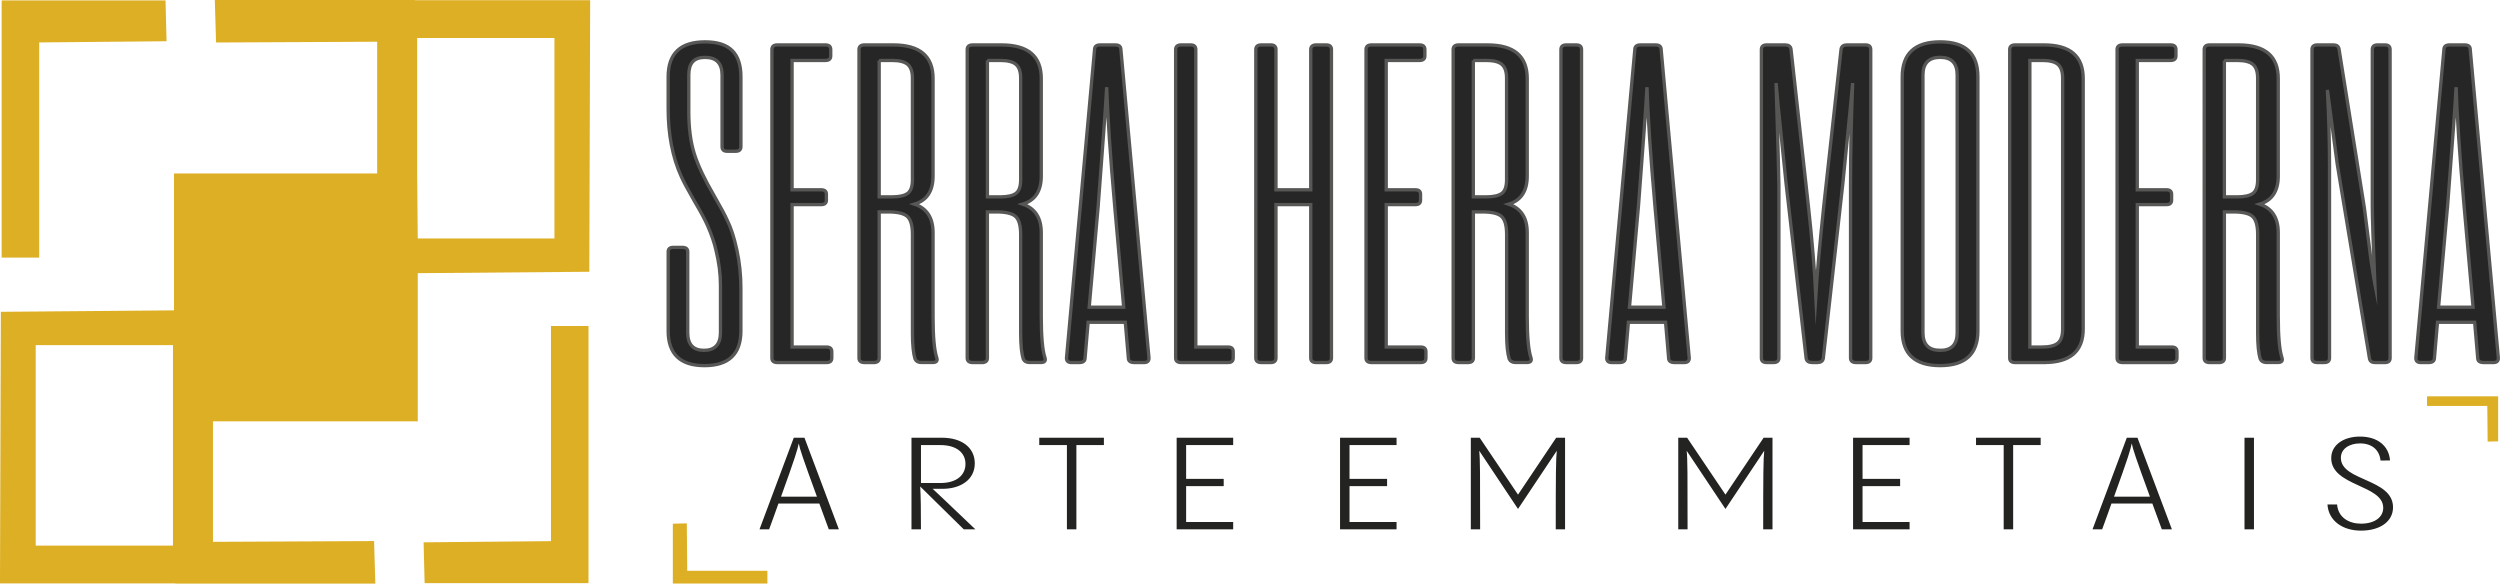<?xml version="1.0" encoding="UTF-8"?>
<svg id="Camada_2" data-name="Camada 2" xmlns="http://www.w3.org/2000/svg" viewBox="0 0 968.7 226.13">
  <defs>
    <style>
      .cls-1 {
        stroke: #ddaf24;
      }

      .cls-1, .cls-2 {
        stroke-miterlimit: 22.93;
        stroke-width: 1.29px;
      }

      .cls-1, .cls-3 {
        fill: #ddaf24;
        fill-rule: evenodd;
      }

      .cls-4 {
        fill: #232321;
      }

      .cls-2 {
        fill: #262626;
        stroke: #575756;
      }
    </style>
  </defs>
  <g id="Camada_1-2" data-name="Camada 1">
    <g>
      <path class="cls-1" d="M1.3.81h62.21l.36,14.53-49.33.46v83.36H1.28V1.55h.02v-.74h0ZM83.91.64h76.19v.08h67.93l-.33,103.94-66.47.55v57.4h-79.35v47.99l62.44-.3.45,15.18h-76.19s0-.08,0-.08H.64l.33-103.94,67.1-.56v-53.04h78.72V15.52s-62.44.3-62.44.3l-.45-15.18h0ZM161,67.86l.23,25.18h54.25s0-78.96,0-78.96h-54.48v53.78h0ZM67.67,212.05H13.19v-78.96h54.48v78.96h0ZM227.37,225.31h-62.21l-.36-14.53,49.33-.46v-83.36h13.26s0,97.61,0,97.61h-.02v.74h0Z"/>
      <path class="cls-2" d="M258.91,128.2v-30.64c0-1.14.65-1.7,1.98-1.7h3.51c1.4,0,2.08.56,2.08,1.7v31.31c0,4.6,2.12,6.88,6.31,6.88s6.38-2.29,6.38-6.88v-18.42c0-4.19-.55-8.64-1.71-13.39-.65-2.93-1.74-6.12-3.28-9.64-1.02-2.29-2.63-5.33-4.91-9.17-2.73-4.75-4.5-8.03-5.29-9.87-3.41-7.5-5.08-16.29-5.08-26.33v-12.27c0-9.05,4.74-13.56,14.3-13.56s13.89,4.51,13.89,13.56v27.04c0,1.2-.68,1.79-2.01,1.79h-3.31c-1.33,0-1.98-.59-1.98-1.79v-27.74c0-4.57-2.22-6.85-6.59-6.85s-6.31,2.28-6.31,6.85v14.18c0,6.39.72,11.89,2.18,16.46,1.47,4.57,3.96,9.81,7.4,15.7,2.73,4.74,4.5,8.06,5.29,9.87,1.4,2.75,2.66,6.53,3.72,11.37,1.06,4.83,1.6,9.84,1.6,15v16.55c0,8.99-4.71,13.47-14.09,13.47s-14.09-4.48-14.09-13.47h0ZM320.22,140.47h-19.01c-1.4,0-2.11-.59-2.11-1.73V19.2c0-1.2.72-1.79,2.11-1.79h18.6c1.4,0,2.08.59,2.08,1.79v2.49c0,1.14-.68,1.73-2.08,1.73h-12.9v50.12h11.29c1.33,0,2.01.56,2.01,1.7v2.34c0,1.14-.68,1.7-2.01,1.7h-11.29v55.19h13.31c1.4,0,2.08.59,2.08,1.79v2.49c0,1.14-.68,1.73-2.08,1.73h0ZM338.65,140.47h-3.69c-1.4,0-2.11-.59-2.11-1.73V19.2c0-1.2.72-1.79,2.11-1.79h11.19c10.27,0,15.39,4.34,15.39,13.03v37.76c0,5.83-2.39,9.46-7.2,10.9,4.81,1.61,7.2,5.3,7.2,11.07v32.54c0,7.7.48,12.98,1.4,15.79.48,1.32-.07,1.96-1.6,1.96h-4.3c-1.26,0-2.08-.47-2.49-1.38-.65-2.17-.99-5.45-.99-9.87v-38.34c0-3.46-.65-5.77-1.95-6.97-1.3-1.2-3.79-1.79-7.47-1.79h-3.48v56.62c0,1.14-.68,1.73-2.01,1.73h0ZM340.66,23.42v52.87h4.91c2.97,0,5.05-.5,6.24-1.44,1.16-.94,1.74-2.67,1.74-5.19V30.27c0-2.52-.61-4.28-1.81-5.3-1.19-1.05-3.28-1.55-6.18-1.55h-4.91ZM380.58,140.47h-3.69c-1.4,0-2.11-.59-2.11-1.73V19.2c0-1.2.72-1.79,2.11-1.79h11.19c10.27,0,15.39,4.34,15.39,13.03v37.76c0,5.83-2.39,9.46-7.2,10.9,4.81,1.61,7.2,5.3,7.2,11.07v32.54c0,7.7.48,12.98,1.4,15.79.48,1.32-.07,1.96-1.6,1.96h-4.3c-1.26,0-2.08-.47-2.49-1.38-.65-2.17-.99-5.45-.99-9.87v-38.34c0-3.46-.65-5.77-1.95-6.97-1.3-1.2-3.79-1.79-7.47-1.79h-3.48v56.62c0,1.14-.68,1.73-2.01,1.73h0ZM382.6,23.42v52.87h4.91c2.97,0,5.05-.5,6.24-1.44,1.16-.94,1.74-2.67,1.74-5.19V30.27c0-2.52-.61-4.28-1.81-5.3-1.19-1.05-3.28-1.55-6.18-1.55h-4.91ZM443.33,140.47h-3.82c-1.54,0-2.29-.59-2.29-1.73l-1.19-13.88h-14.4l-1.19,13.88c0,1.14-.75,1.73-2.22,1.73h-3.07c-1.3,0-1.91-.59-1.91-1.73l10.88-119.54c0-1.2.75-1.79,2.22-1.79h5.8c1.47,0,2.18.59,2.18,1.79l10.89,119.54c0,1.14-.61,1.73-1.88,1.73h0ZM425.52,79.98l-3.48,39.05h13.37l-3.48-39.05c-1.74-19.74-2.76-35.15-3.11-46.19-.34,6.47-1.43,21.85-3.31,46.19h0ZM475.85,140.47h-18.19c-1.4,0-2.12-.59-2.12-1.73V19.2c0-1.2.72-1.79,2.12-1.79h3.68c1.33,0,2.01.59,2.01,1.79v115.27h12.49c1.33,0,2.01.59,2.01,1.79v2.49c0,1.14-.68,1.73-2.01,1.73h0ZM492.4,140.47h-3.69c-1.4,0-2.11-.59-2.11-1.73V19.2c0-1.2.72-1.79,2.11-1.79h3.69c1.33,0,2.01.59,2.01,1.79v54.34h13.48V19.2c0-1.2.72-1.79,2.12-1.79h3.89c1.33,0,2.01.59,2.01,1.79v119.54c0,1.14-.68,1.73-2.01,1.73h-3.89c-1.4,0-2.12-.59-2.12-1.73v-59.46h-13.48v59.46c0,1.14-.68,1.73-2.01,1.73h0ZM550.44,140.47h-19.01c-1.4,0-2.12-.59-2.12-1.73V19.2c0-1.2.72-1.79,2.12-1.79h18.6c1.4,0,2.08.59,2.08,1.79v2.49c0,1.14-.68,1.73-2.08,1.73h-12.9v50.12h11.29c1.33,0,2.01.56,2.01,1.7v2.34c0,1.14-.68,1.7-2.01,1.7h-11.29v55.19h13.31c1.4,0,2.08.59,2.08,1.79v2.49c0,1.14-.68,1.73-2.08,1.73h0ZM568.87,140.47h-3.68c-1.4,0-2.12-.59-2.12-1.73V19.2c0-1.2.72-1.79,2.12-1.79h11.19c10.27,0,15.39,4.34,15.39,13.03v37.76c0,5.83-2.39,9.46-7.2,10.9,4.81,1.61,7.2,5.3,7.2,11.07v32.54c0,7.7.48,12.98,1.4,15.79.48,1.32-.07,1.96-1.6,1.96h-4.3c-1.26,0-2.08-.47-2.49-1.38-.65-2.17-.99-5.45-.99-9.87v-38.34c0-3.46-.65-5.77-1.94-6.97-1.3-1.2-3.79-1.79-7.47-1.79h-3.48v56.62c0,1.14-.68,1.73-2.01,1.73h0ZM570.88,23.42v52.87h4.91c2.97,0,5.05-.5,6.24-1.44,1.16-.94,1.74-2.67,1.74-5.19V30.27c0-2.52-.61-4.28-1.81-5.3-1.19-1.05-3.28-1.55-6.18-1.55h-4.91ZM610.8,140.47h-3.89c-1.4,0-2.08-.59-2.08-1.73V19.2c0-1.2.68-1.79,2.08-1.79h3.89c1.33,0,2.01.59,2.01,1.79v119.54c0,1.14-.68,1.73-2.01,1.73h0ZM652.67,140.47h-3.82c-1.54,0-2.29-.59-2.29-1.73l-1.19-13.88h-14.4l-1.19,13.88c0,1.14-.75,1.73-2.22,1.73h-3.07c-1.3,0-1.91-.59-1.91-1.73l10.88-119.54c0-1.2.75-1.79,2.22-1.79h5.8c1.47,0,2.18.59,2.18,1.79l10.89,119.54c0,1.14-.61,1.73-1.88,1.73h0ZM634.86,79.98l-3.48,39.05h13.37l-3.48-39.05c-1.74-19.74-2.76-35.15-3.1-46.19-.34,6.47-1.43,21.85-3.31,46.19h0ZM687.17,140.47h-2.59c-1.4,0-2.08-.59-2.08-1.73V19.2c0-1.2.68-1.79,2.08-1.79h7.1c1.33,0,2.12.53,2.29,1.61l6.72,60.61c1.47,13.39,2.42,24.93,2.9,34.65.51-8.46,1.57-20.01,3.1-34.65l6.69-60.61c.2-1.08.95-1.61,2.28-1.61h7.2c1.33,0,2.01.59,2.01,1.79v119.54c0,1.14-.68,1.73-2.01,1.73h-3.69c-1.4,0-2.12-.59-2.12-1.73v-67.2c0-12.51.27-25.66.82-39.37-.14,1.87-1.4,14.91-3.82,39.05l-7.57,67.7c-.21,1.03-.99,1.55-2.32,1.55h-1.98c-1.33,0-2.12-.53-2.32-1.55l-7.78-67.7c-.27-2.58-.89-8.58-1.84-18.04-.99-9.43-1.67-16.43-2.05-21,.72,23.55,1.09,36.7,1.09,39.37v67.2c0,1.14-.72,1.73-2.12,1.73h0ZM751.79,141.67c-9.79,0-14.71-4.48-14.71-13.47V29.78c0-9.05,4.91-13.56,14.71-13.56s14.6,4.51,14.6,13.56v98.42c0,8.99-4.88,13.47-14.6,13.47h0ZM751.79,135.76c4.4,0,6.58-2.29,6.58-6.88V29.07c0-4.57-2.18-6.85-6.58-6.85s-6.69,2.28-6.69,6.85v99.8c0,4.6,2.22,6.88,6.69,6.88h0ZM792.02,140.47h-11.19c-1.4,0-2.11-.59-2.11-1.73V19.2c0-1.2.72-1.79,2.11-1.79h11.19c10.13,0,15.18,4.34,15.18,13.03v96.99c0,8.7-5.05,13.04-15.18,13.04h0ZM791.24,23.42h-4.71v111.05h4.71c2.93,0,4.98-.53,6.18-1.55,1.19-1.03,1.81-2.81,1.81-5.33V30.27c0-2.52-.61-4.28-1.81-5.3-1.19-1.05-3.24-1.55-6.18-1.55h0ZM841.46,140.47h-19.01c-1.4,0-2.12-.59-2.12-1.73V19.2c0-1.2.72-1.79,2.12-1.79h18.6c1.4,0,2.08.59,2.08,1.79v2.49c0,1.14-.68,1.73-2.08,1.73h-12.9v50.12h11.29c1.33,0,2.01.56,2.01,1.7v2.34c0,1.14-.68,1.7-2.01,1.7h-11.29v55.19h13.31c1.4,0,2.08.59,2.08,1.79v2.49c0,1.14-.68,1.73-2.08,1.73h0ZM859.89,140.47h-3.69c-1.4,0-2.11-.59-2.11-1.73V19.2c0-1.2.72-1.79,2.11-1.79h11.19c10.27,0,15.39,4.34,15.39,13.03v37.76c0,5.83-2.39,9.46-7.2,10.9,4.81,1.61,7.2,5.3,7.2,11.07v32.54c0,7.7.48,12.98,1.4,15.79.48,1.32-.07,1.96-1.6,1.96h-4.3c-1.26,0-2.08-.47-2.49-1.38-.65-2.17-.99-5.45-.99-9.87v-38.34c0-3.46-.65-5.77-1.95-6.97-1.3-1.2-3.79-1.79-7.47-1.79h-3.48v56.62c0,1.14-.68,1.73-2.01,1.73h0ZM861.9,23.42v52.87h4.91c2.97,0,5.05-.5,6.24-1.44,1.16-.94,1.74-2.67,1.74-5.19V30.27c0-2.52-.61-4.28-1.81-5.3-1.19-1.05-3.28-1.55-6.18-1.55h-4.91ZM900.53,140.47h-2.59c-1.4,0-2.08-.59-2.08-1.73V19.2c0-1.2.68-1.79,2.08-1.79h6.31c1.19,0,1.88.53,2.08,1.61l9.79,61.37,2.01,15.79c.27,2.28.55,4.51.89,6.65.34,2.17.61,3.9.82,5.21.2,1.29.31,2.11.37,2.4-.65-16.2-.99-26.42-.99-30.64V19.2c0-1.2.68-1.79,2.01-1.79h2.9c1.33,0,1.98.59,1.98,1.79v119.54c0,1.14-.65,1.73-1.98,1.73h-3.92c-1.19,0-1.88-.53-2.08-1.55l-12.49-75.25-2.01-15.12-1.81-13.71c.55,10.46.82,20.18.82,29.18v74.73c0,1.14-.72,1.73-2.12,1.73h0ZM966.18,140.47h-3.82c-1.53,0-2.29-.59-2.29-1.73l-1.19-13.88h-14.4l-1.19,13.88c0,1.14-.75,1.73-2.22,1.73h-3.07c-1.3,0-1.91-.59-1.91-1.73l10.88-119.54c0-1.2.75-1.79,2.22-1.79h5.8c1.47,0,2.18.59,2.18,1.79l10.89,119.54c0,1.14-.61,1.73-1.88,1.73h0ZM948.37,79.98l-3.48,39.05h13.38l-3.48-39.05c-1.74-19.74-2.76-35.15-3.1-46.19-.34,6.47-1.43,21.85-3.31,46.19h0Z"/>
      <path class="cls-4" d="M325.05,205.11l-13.34-35.5h-4.14l-13.28,35.5h3.73c1.4-3.75,2.56-7.1,3.61-10h15.84c1.05,2.9,2.27,6.25,3.67,10h3.9ZM302.63,192.46c5.53-15.3,6.41-18.3,6.87-20.65.47,2.35,1.46,5.35,7.05,20.65h-13.92ZM377.94,205.11c-11.42-10.85-14.91-14.25-16.54-15.7h3.79c7.11,0,12.52-3.6,12.52-9.85,0-5.9-4.72-9.95-12.76-9.95h-11.77v35.5h3.67c0-7.75-.06-12.55-.29-16.6l16.89,16.6h4.48ZM374.1,179.76c0,4.3-3.38,7.4-9.73,7.4h-7.51v-14.7h7.51c6.35,0,9.73,3.05,9.73,7.3h0ZM417.08,205.11v-32.65h10.66v-2.85h-25.05v2.85h10.72v32.65h3.67ZM477.83,169.61h-21.9v35.5h21.9v-2.85h-18.23v-13.9h14.56v-2.8h-14.56v-13.1h18.23v-2.85h0ZM541.14,169.61h-21.9v35.5h21.9v-2.85h-18.23v-13.9h14.56v-2.8h-14.56v-13.1h18.23v-2.85h0ZM588.2,191.66l-14.85-22.05h-3.44v35.5h3.61c0-21.15,0-27.4-.35-30.45l15.03,22.55,15.03-22.55c-.35,2.95-.41,9.1-.41,30.45h3.61v-35.5h-3.44l-14.79,22.05h0ZM668.58,191.66l-14.85-22.05h-3.44v35.5h3.61c0-21.15,0-27.4-.35-30.45l15.03,22.55,15.03-22.55c-.35,2.95-.41,9.1-.41,30.45h3.61v-35.5h-3.44l-14.79,22.05h0ZM739.93,169.61h-21.9v35.5h21.9v-2.85h-18.23v-13.9h14.56v-2.8h-14.56v-13.1h18.23v-2.85h0ZM780.06,205.11v-32.65h10.66v-2.85h-25.05v2.85h10.72v32.65h3.67ZM841.57,205.11l-13.34-35.5h-4.14l-13.28,35.5h3.73c1.4-3.75,2.56-7.1,3.61-10h15.84c1.05,2.9,2.27,6.25,3.67,10h3.9ZM819.14,192.46c5.53-15.3,6.41-18.3,6.87-20.65.47,2.35,1.46,5.35,7.05,20.65h-13.92ZM873.37,205.11v-35.5h-3.67v35.5h3.67ZM914.84,205.61c7.34,0,12.41-3.5,12.41-9.05,0-11.2-20.21-10.05-20.21-19.15,0-3.55,3.32-5.6,7.45-5.6,4.6,0,7.51,2.55,7.92,6.65l3.67-.05c-.41-5.6-4.78-9.25-11.65-9.25-6.29,0-11.13,3.2-11.13,8.35,0,10.95,20.15,10.25,20.15,19.25,0,3.65-3.32,6.15-8.62,6.15-4.54,0-8.85-2.3-9.26-7.45h-3.73c.41,6.4,5.94,10.15,12.99,10.15h0Z"/>
      <polygon class="cls-3" points="967.98 153.58 967.98 171.01 963.91 171.11 963.78 157.29 940.42 157.29 940.42 153.57 967.77 153.57 967.77 153.58 967.98 153.58 967.98 153.58"/>
      <polygon class="cls-3" points="260.71 226.1 260.71 202.92 266.12 202.79 266.29 221.17 297.35 221.17 297.35 226.11 260.98 226.11 260.98 226.1 260.71 226.1 260.71 226.1"/>
    </g>
  </g>
</svg>